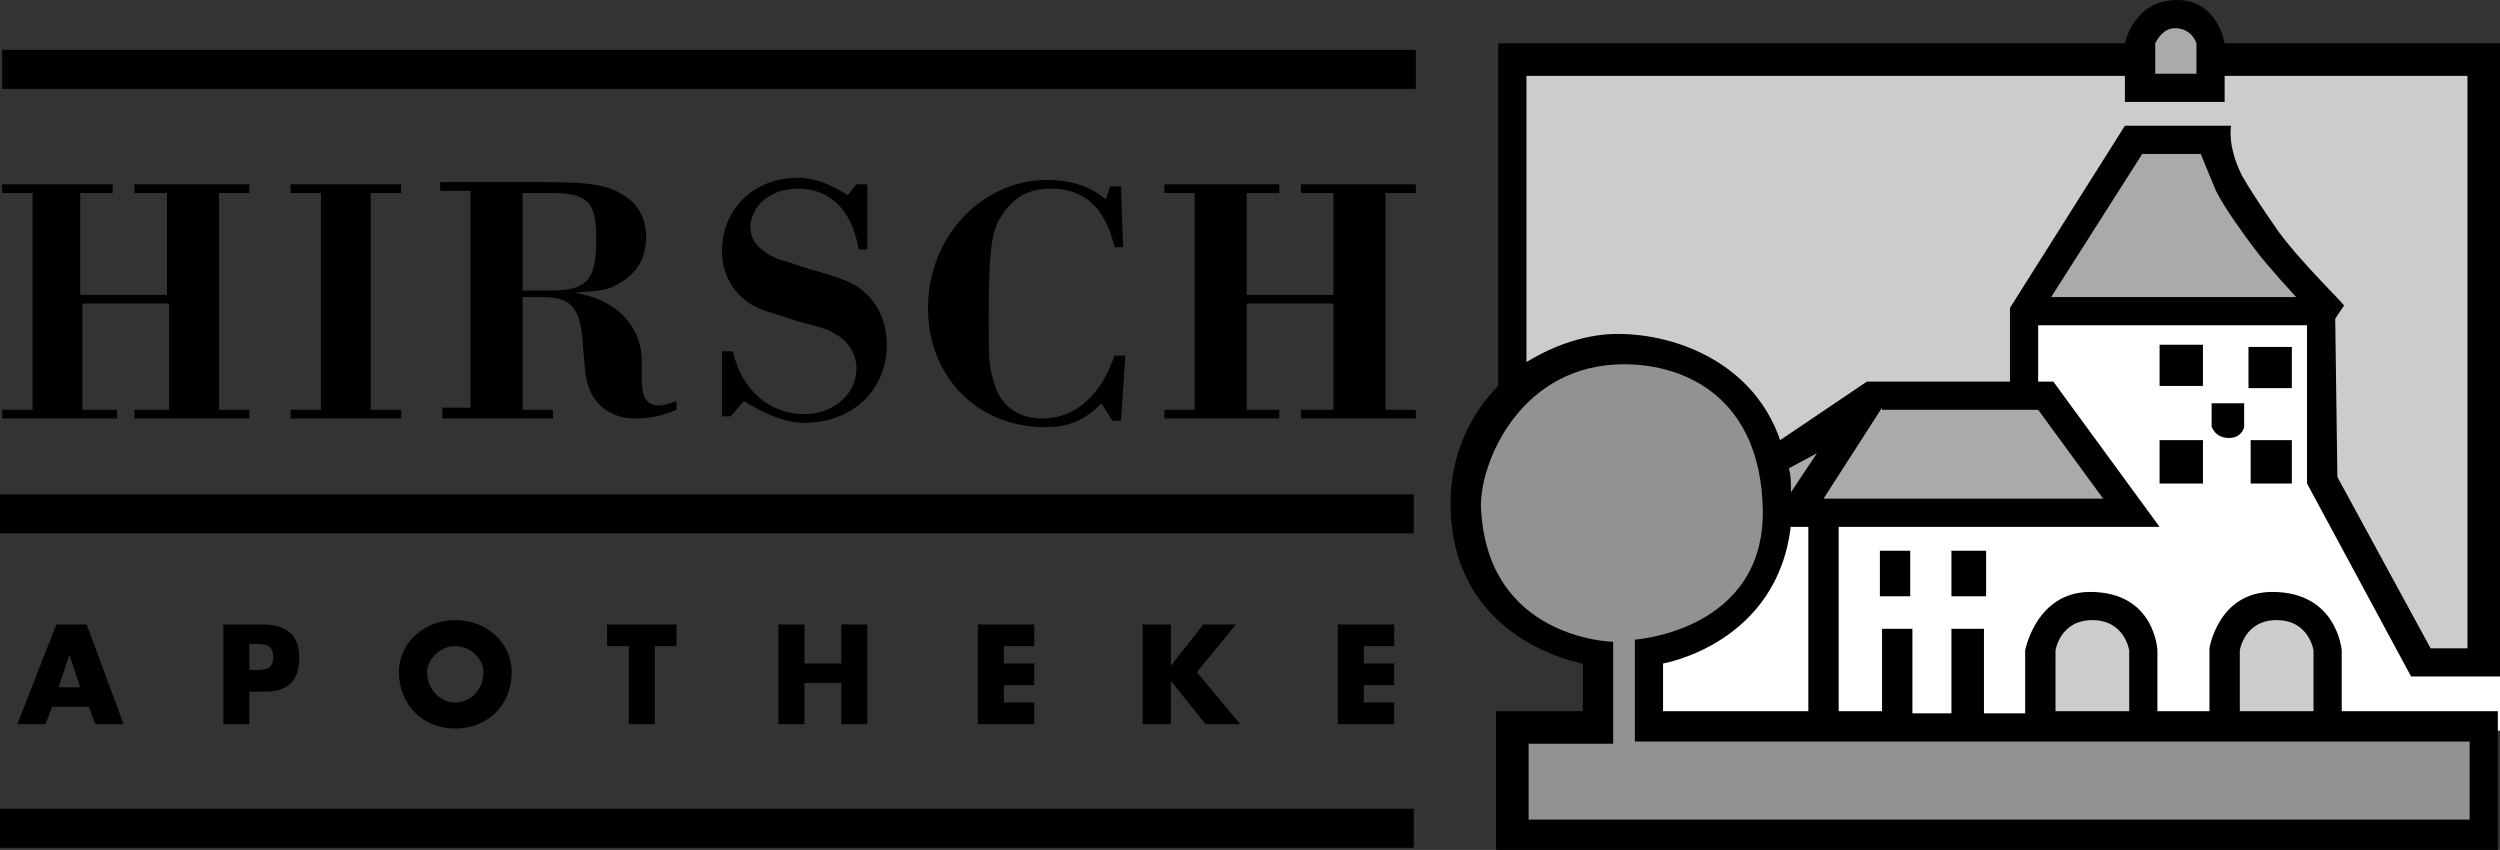 <?xml version="1.0" encoding="utf-8"?>
<!-- Generator: Adobe Illustrator 26.1.0, SVG Export Plug-In . SVG Version: 6.00 Build 0)  -->
<svg version="1.1" id="Ebene_1" xmlns="http://www.w3.org/2000/svg" xmlns:xlink="http://www.w3.org/1999/xlink" x="0px" y="0px"
	 viewBox="0 0 115.3 39.2" style="enable-background:new 0 0 115.3 39.2;" xml:space="preserve">
<rect x="0" y="0" width="115.3" height="39.2" fill="#333333" stroke="none"/>
<style type="text/css">
	.st0{fill-rule:evenodd;clip-rule:evenodd;fill:#FFFFFF;}
	.st1{fill-rule:evenodd;clip-rule:evenodd;}
	.st2{fill-rule:evenodd;clip-rule:evenodd;fill:#CCCCCC;}
	.st3{fill-rule:evenodd;clip-rule:evenodd;fill:#929292;}
	.st4{fill-rule:evenodd;clip-rule:evenodd;fill:#AAAAAA;}
</style>
<polygon class="st0" points="76.1,33.5 76.1,30.1 79.1,28.9 80.8,27.5 81.7,25.2 82.2,23.6 98.2,23.7 94.1,17.8 93.4,17.5 93.4,14 
	106.9,14.4 107.3,22.2 111.5,30.5 115.3,30.5 115.3,33.7 "/>
<path class="st1" d="M5.3,18.9H3.8V14h4v4.9H6.2v0.4h5.3v-0.4h-1.4v-10h1.4V8.5H6.2v0.4h1.5v4.7h-4V8.9h1.5V8.5H0.1v0.4h1.4v10H0.1
	v0.4h5.3V18.9z M13.4,18.9v0.4h5.1v-0.4h-1.4v-10h1.4V8.5h-5.1v0.4h1.4v10H13.4z M20.4,18.9v0.4h5.1v-0.4h-1.4v-5.2h0.9
	c1.4,0,1.8,0.5,1.9,2.4c0.1,1.2,0.1,1.5,0.4,2.1c0.4,0.7,1.1,1.1,2,1.1c0.6,0,1.2-0.1,1.9-0.4v-0.4c-0.3,0.1-0.6,0.2-0.8,0.2
	c-0.6,0-0.8-0.4-0.8-1.2c0-0.2,0-0.3,0-0.5v-0.3c0-1.7-1.2-2.9-3.1-3.2c1.2-0.1,1.5-0.1,2-0.4c0.9-0.5,1.3-1.2,1.3-2.2
	c0-0.7-0.3-1.4-0.9-1.8c-0.7-0.5-1.4-0.7-3.6-0.7h-5v0.4h1.4v10H20.4z M24.1,8.9h1.3c1.7,0,2.1,0.4,2.1,2.1c0,1.9-0.4,2.4-2.1,2.4
	h-1.3V8.9z M36.8,8.7c1.5,0,2.5,1,2.8,2.8H40V8.5h-0.5L39.1,9c-0.8-0.5-1.5-0.8-2.3-0.8c-2,0-3.5,1.4-3.5,3.4c0,0.8,0.3,1.5,0.8,2
	c0.4,0.4,0.7,0.6,1.7,0.9c1.3,0.4,0.9,0.3,1.3,0.4c1.1,0.3,1.1,0.3,1.4,0.5c0.6,0.3,1,0.9,1,1.6c0,1.2-1.1,2.1-2.4,2.1
	c-1.6,0-2.9-1.1-3.3-2.9h-0.5v3h0.4l0.6-0.7c1,0.6,1.9,1,2.8,1c2.2,0,3.8-1.5,3.8-3.6c0-0.9-0.3-1.7-0.9-2.3
	c-0.5-0.5-0.9-0.7-2.7-1.2l-0.3-0.1l-0.3-0.1l-0.3-0.1c-0.4-0.1-0.7-0.2-1-0.4c-0.5-0.3-0.8-0.7-0.8-1.3C34.7,9.4,35.6,8.7,36.8,8.7
	z M48.5,8.7c1.5,0,2.5,0.9,2.9,2.7h0.4l-0.1-2.8h-0.5L51,9.2c-0.7-0.6-1.6-0.9-2.7-0.9c-3,0-5.5,2.6-5.5,5.9c0,3.2,2.3,5.5,5.4,5.5
	c1.1,0,1.8-0.3,2.6-1.1l0.5,0.8h0.4l0.2-3h-0.5c-0.6,1.8-1.8,2.9-3.3,2.9c-1.2,0-2-0.6-2.3-1.8c-0.2-0.6-0.2-1.2-0.2-2.8
	c0-2.9,0.1-3.9,0.5-4.6C46.7,9.1,47.4,8.7,48.5,8.7z M53.7,18.9v0.4H59v-0.4h-1.5V14h4v4.9h-1.5v0.4h5.3v-0.4h-1.4v-10h1.4V8.5h-5.3
	v0.4h1.5v4.7h-4V8.9H59V8.5h-5.3v0.4h1.4v10H53.7z M0.1,2.3v1.8h65.2V2.3H0.1z M0,39.1h65.2v-1.8H0V39.1z M65.2,22.8H0v1.8h65.2
	V22.8z M0.8,33.4h1.3l0.3-0.8h1.7l0.3,0.8h1.3l-1.7-4.6H2.6L0.8,33.4z M3.2,30.2L3.2,30.2l0.5,1.5h-1L3.2,30.2z M10.3,28.8v4.6h1.2
	v-1.5h0.7c1.1,0,1.6-0.5,1.6-1.6c0-1.1-0.7-1.5-1.7-1.5H10.3z M12.6,30.3c0,0.6-0.4,0.6-0.9,0.6h-0.2v-1.2h0.2
	C12.2,29.7,12.6,29.7,12.6,30.3z M18.4,31c0,1.5,1.1,2.6,2.6,2.6c1.5,0,2.6-1.1,2.6-2.6c0-1.4-1.2-2.4-2.6-2.4
	C19.6,28.6,18.4,29.6,18.4,31z M22.3,31c0,0.8-0.6,1.4-1.3,1.4s-1.3-0.6-1.3-1.4c0-0.6,0.6-1.2,1.3-1.2S22.3,30.4,22.3,31z
	 M30.2,33.4v-3.6h1v-1H28v1h1v3.6H30.2z M40,33.4v-4.6h-1.2v1.8h-1.7v-1.8h-1.2v4.6h1.2v-1.9h1.7v1.9H40z M47.7,29.8v-1h-2.6v4.6
	h2.6v-1h-1.4v-0.8h1.4v-1h-1.4v-0.8H47.7z M52.7,28.8v4.6H54v-2h0l1.6,2h1.6l-2-2.4l1.8-2.2h-1.5L54,30.7h0v-1.9H52.7z M64.3,29.8
	v-1h-2.6v4.6h2.6v-1h-1.4v-0.8h1.4v-1h-1.4v-0.8H64.3z"/>
<polygon class="st2" points="69.9,2.7 69.8,16.8 70,18 72.3,16.5 75.3,16 78.4,17 80.5,18.8 81.6,21.2 86.6,18.2 93.6,18.2 
	93.5,14.8 98.7,6.6 102,6.6 104.2,10.7 106.2,13 107.1,14.1 107.3,22.2 111.5,30.5 114.7,30.5 114.8,3 "/>
<polygon class="st2" points="94.8,28.7 96.8,28 98.9,28.8 99.2,31.5 99,33.5 94.2,33.5 94.1,30.3 "/>
<polygon class="st2" points="102.9,28.8 104.9,28.1 107.1,28.9 107.3,31.6 107.2,33.6 102.4,33.6 102.3,30.4 "/>
<path class="st1" d="M111.2,31.2h4.1V2h-12.7c0,0-0.3-2-2.2-2C98.4,0,98,2,98,2H69.1v15.8c-1.3,1.3-2.2,3.2-2.2,5.4
	c0,6.4,6.1,7.4,6.1,7.4v2.2h-4v6.4h46.2v-6.4H108V30c0,0-0.2-2.7-3.2-2.7c-2.5,0-2.9,2.6-2.9,2.6l0,2.9h-2.4V30c0,0-0.1-2.7-3.1-2.7
	c-2.5,0-3,2.7-3,2.7l0,2.9h-1.9v-3.9H90v3.9h-1.8V29h-1.4v3.8h-2v-8.5h14.8l-4.9-6.7h-0.7V15h12.4v7.3L111.2,31.2z M103.3,30
	c0,0,0.2-1.4,1.7-1.4c1.5,0,1.7,1.4,1.7,1.4v2.8h-3.4L103.3,30z M94.8,30c0,0,0.2-1.4,1.7-1.4c1.5,0,1.7,1.4,1.7,1.4v2.8h-3.4
	L94.8,30z M83.4,32.8h-6.7v-2.2c0,0,5.3-0.9,5.9-6.4l0,0.1h0.8V32.8z M105.1,10.7c-0.7-1-1.3-1.9-1.7-2.6c-0.7-1.4-0.5-2.3-0.5-2.3
	H98l-5.3,8.4v3.4h-6.6l-4,2.7l0,0c-1.2-3.5-4.7-4.9-7.5-4.9c-1.4,0-2.9,0.5-4.2,1.3V3.5H98v1.2h4.6V3.5h11.2v26.4h-1.7l-4.3-7.9
	l-0.1-7.3l0.4-0.6C108.3,14.2,106.2,12.2,105.1,10.7z M91.6,27.5v-2.1H90v2.1H91.6z M101.6,22.3v-2h-2v2H101.6z M88.1,27.5v-2.1
	h-1.4v2.1H88.1z M105.7,22.3v-2h-1.9v2H105.7z M105.7,16h-2v1.9h2V16z M101.6,15.9h-2v1.9h2V15.9z M102.8,20.2
	c0.6,0,0.7-0.5,0.7-0.5l0-1.1H102v1.1C102,19.6,102.1,20.2,102.8,20.2z"/>
<path class="st3" d="M113.9,37.7v-3.5H75.4v-4.7c0,0,6-0.4,5.9-6c-0.1-5.1-3.5-6.7-6.4-6.7c-4.7,0-6.6,4.4-6.6,6.5
	c0.2,6.2,6.1,6.3,6.1,6.3l0,4.7h-3.9v3.5H113.9z"/>
<path class="st4" d="M104,11.5c-0.6-0.8-1.4-1.9-1.8-2.7c-0.3-0.7-0.7-1.7-0.7-1.7h-2.7l-4.2,6.6h11.3
	C105.9,13.7,104.6,12.3,104,11.5z M86.8,18.8L84.1,23H97l-3-4.1H86.8z M101.3,2c0,0-0.2-0.7-1-0.7c-0.6,0-0.9,0.7-0.9,0.7l0,1.4h1.9
	L101.3,2z M82.6,22.7l1.2-1.8l-1.3,0.7C82.6,21.9,82.6,22.3,82.6,22.7z"/>
</svg>
